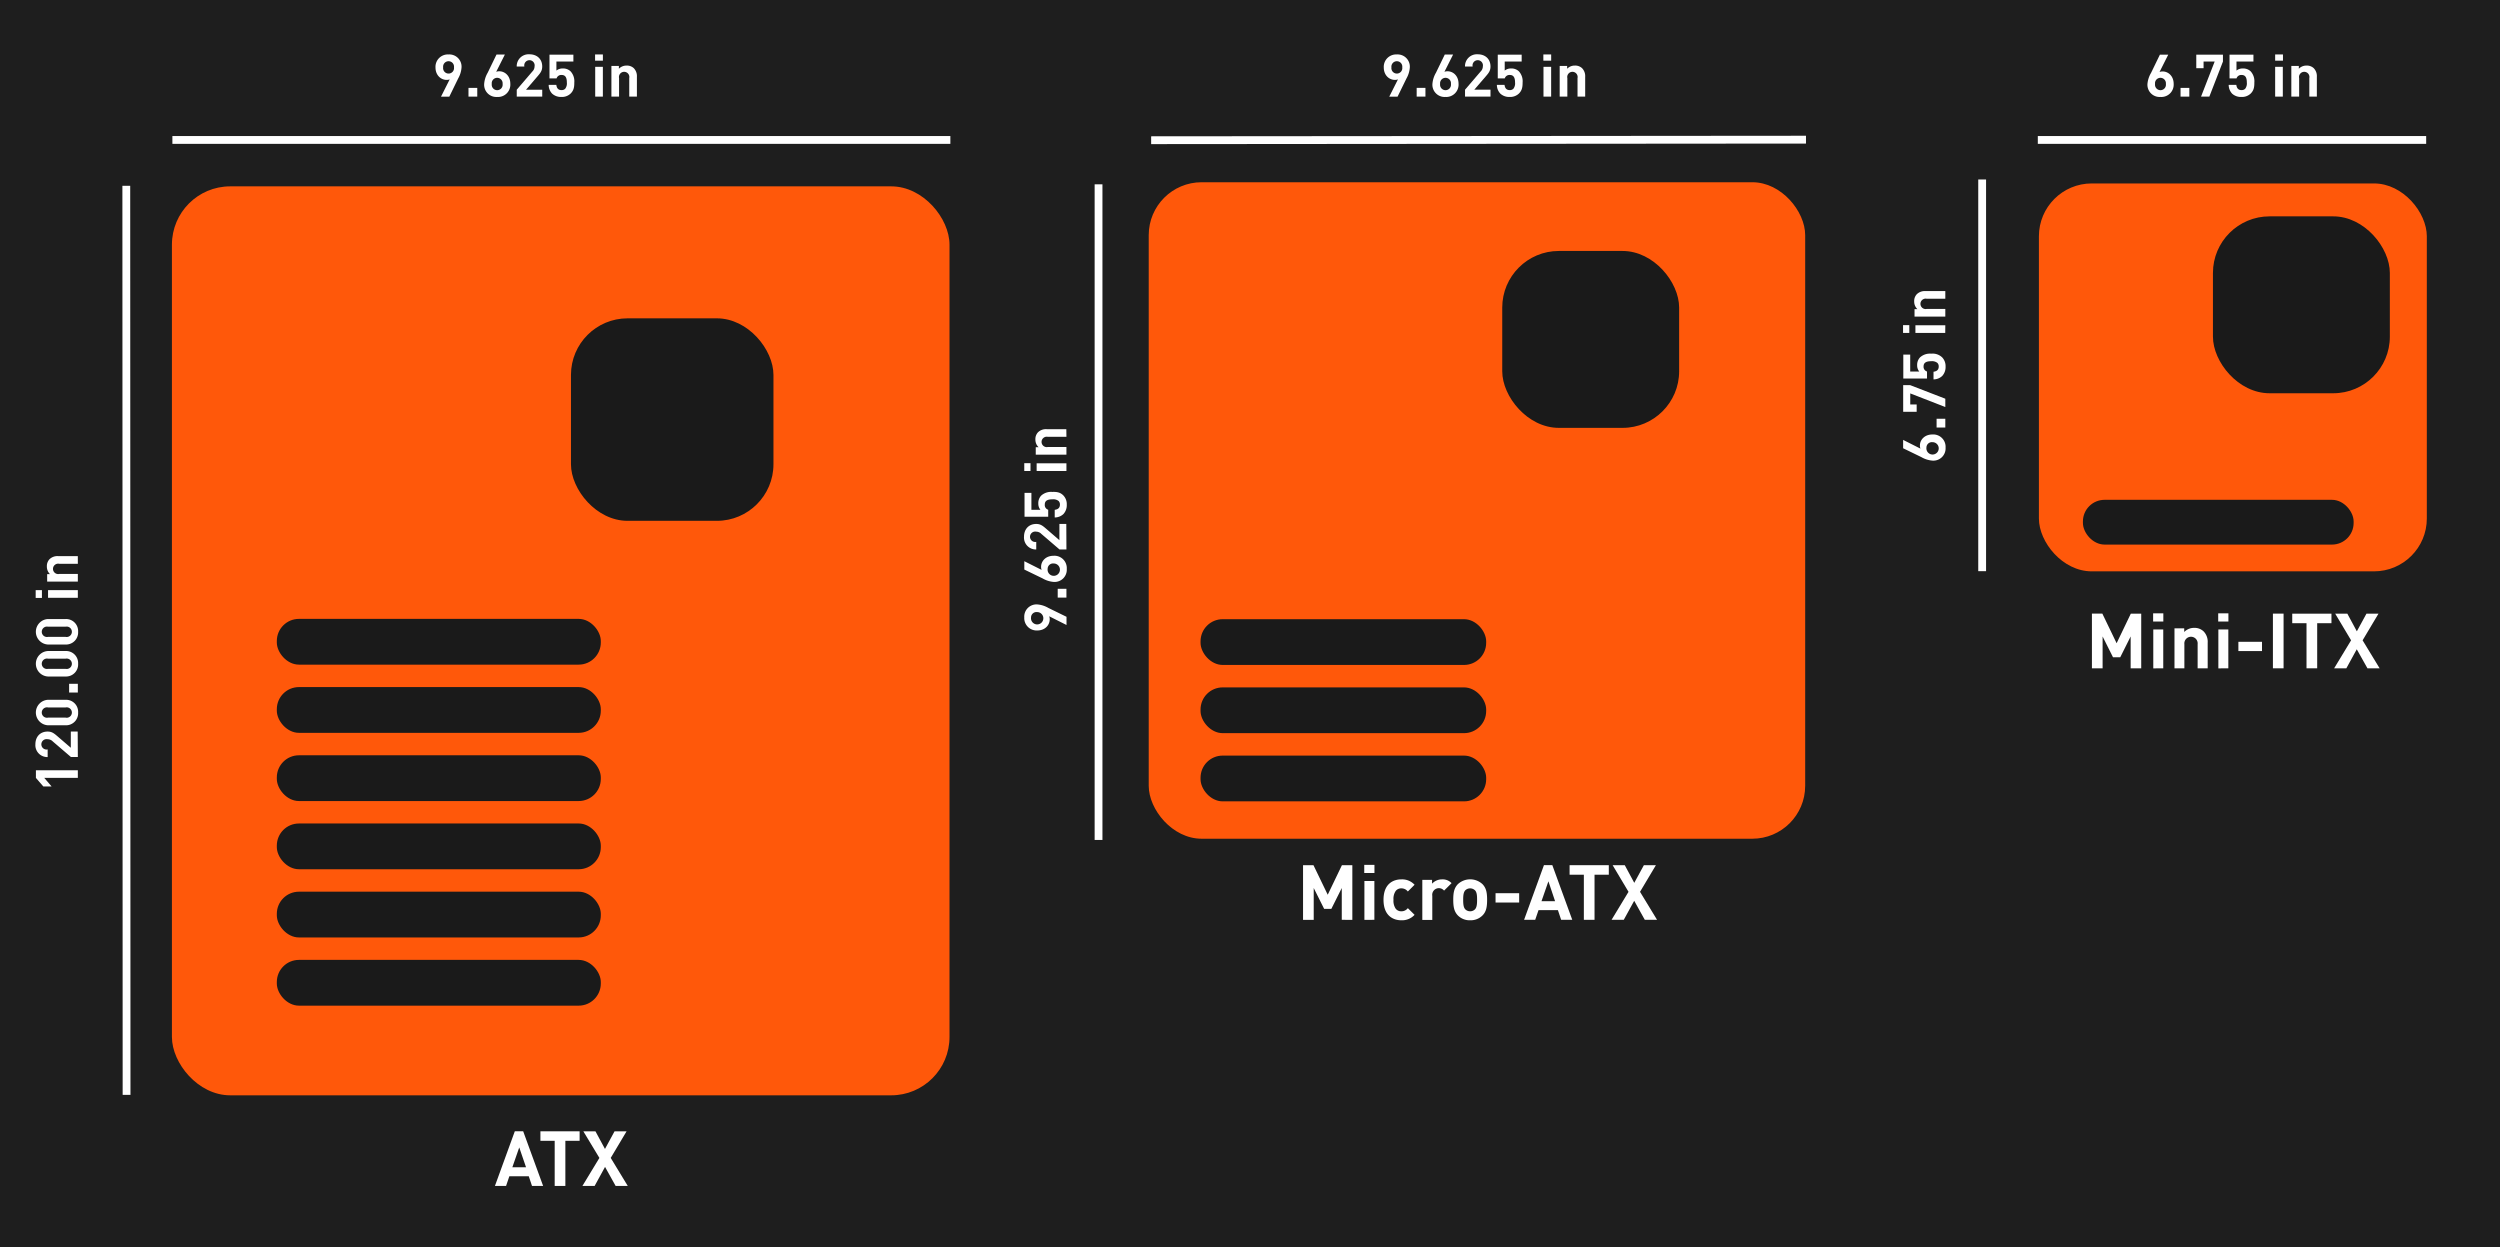 <svg id="DESKTOP" xmlns="http://www.w3.org/2000/svg" viewBox="0 0 960 479"><defs><style>.cls-1{fill:#1e1e1e;}.cls-2{fill:#ff580a;}.cls-3{fill:#1a1a1a;}.cls-4{fill:none;stroke:#fff;stroke-miterlimit:10;stroke-width:3px;}.cls-5{fill:#fff;}</style></defs><rect class="cls-1" x="-51.96" y="-24.68" width="1091.22" height="1669.75"/><rect class="cls-2" x="782.94" y="70.44" width="148.96" height="148.96" rx="20.29"/><rect class="cls-3" x="849.77" y="83.08" width="67.93" height="67.93" rx="21.74"/><rect class="cls-3" x="799.84" y="191.93" width="103.95" height="17.19" rx="8.31"/><line class="cls-4" x1="782.52" y1="53.74" x2="931.65" y2="53.74"/><line class="cls-4" x1="761.15" y1="68.92" x2="761.15" y2="219.33"/><rect class="cls-2" x="441.11" y="69.98" width="252.08" height="252.09" rx="20.31"/><rect class="cls-3" x="576.86" y="96.37" width="67.93" height="67.93" rx="21.74"/><rect class="cls-3" x="461.01" y="237.77" width="109.68" height="17.57" rx="8.5"/><rect class="cls-3" x="461.01" y="290.15" width="109.68" height="17.57" rx="8.5"/><rect class="cls-3" x="461.01" y="263.96" width="109.68" height="17.57" rx="8.5"/><line class="cls-4" x1="442.04" y1="53.84" x2="693.5" y2="53.63"/><line class="cls-4" x1="421.84" y1="70.78" x2="421.84" y2="322.54"/><rect class="cls-2" x="66.02" y="71.56" width="298.59" height="349.04" rx="22.39"/><line class="cls-4" x1="66.2" y1="53.74" x2="364.94" y2="53.74"/><line class="cls-4" x1="48.5" y1="71.36" x2="48.6" y2="420.42"/><rect class="cls-3" x="219.25" y="122.24" width="77.76" height="77.76" rx="21.74"/><rect class="cls-3" x="106.3" y="263.84" width="124.41" height="17.57" rx="8.5"/><rect class="cls-3" x="106.3" y="368.6" width="124.41" height="17.57" rx="8.5"/><rect class="cls-3" x="106.3" y="342.41" width="124.41" height="17.57" rx="8.5"/><rect class="cls-3" x="106.3" y="316.22" width="124.41" height="17.57" rx="8.5"/><rect class="cls-3" x="106.3" y="290.03" width="124.41" height="17.57" rx="8.5"/><rect class="cls-3" x="106.3" y="237.65" width="124.41" height="17.57" rx="8.5"/><path class="cls-5" d="M818.17,256.63V244.4l-4,8h-2.77l-4-8v12.23h-4.1v-21h4L812.78,247l5.45-11.35h4v21Z"/><path class="cls-5" d="M826.8,238.66v-3.13h3.92v3.13Zm.06,18V241.72h3.83v14.91Z"/><path class="cls-5" d="M843.89,256.63v-9.28a2.56,2.56,0,1,0-5.09,0v9.28H835V241.28h3.74v1.41a5.24,5.24,0,0,1,3.83-1.59,5,5,0,0,1,3.62,1.36,5.68,5.68,0,0,1,1.56,4.36v9.81Z"/><path class="cls-5" d="M851.79,238.66v-3.13h3.92v3.13Zm.06,18V241.72h3.83v14.91Z"/><path class="cls-5" d="M859.54,250v-3.56h9.07V250Z"/><path class="cls-5" d="M872.8,256.63v-21h4.09v21Z"/><path class="cls-5" d="M889.8,239.31v17.32h-4.1V239.31h-5.48v-3.66h15.06v3.66Z"/><path class="cls-5" d="M909.1,256.63,905,249.32l-4,7.31h-4.69l6.51-10.75-6.1-10.23h4.66l3.65,6.78,3.69-6.78h4.62l-6.1,10.23,6.54,10.75Z"/><path class="cls-5" d="M829.62,37.23a4.69,4.69,0,0,1-5-5A10,10,0,0,1,826,28l3.39-7h3.21l-3.34,6.65a3.13,3.13,0,0,1,1.2-.21c2.17,0,4.23,1.79,4.23,4.77A4.74,4.74,0,0,1,829.62,37.23Zm0-7.35a2.09,2.09,0,0,0-2.08,2.36,2.1,2.1,0,1,0,4.16,0A2.11,2.11,0,0,0,829.62,29.88Z"/><path class="cls-5" d="M837.33,37.1V33.75h3.37V37.1Z"/><path class="cls-5" d="M848.39,37.1H845.2l5.23-13.46h-4.26v2.54h-2.8V21h10.24v2.64Z"/><path class="cls-5" d="M864.27,35.92a4.83,4.83,0,0,1-3.55,1.31,5,5,0,0,1-3.6-1.28,5,5,0,0,1-1.31-3.35h2.94c.16,1.26.75,2,2,2a1.9,1.9,0,0,0,1.4-.52,3.34,3.34,0,0,0,.63-2.4c0-1.85-.54-2.89-2-2.89a1.87,1.87,0,0,0-1.95,1.31h-2.69V21h9.18v2.64h-6.51V27.1a3.72,3.72,0,0,1,2.42-.81,4.19,4.19,0,0,1,3,1.08,5.63,5.63,0,0,1,1.44,4.3C865.69,33.48,865.44,34.75,864.27,35.92Z"/><path class="cls-5" d="M873.66,23.3V20.91h3V23.3Zm0,13.8V25.66h2.94V37.1Z"/><path class="cls-5" d="M886.78,37.1V30a2,2,0,1,0-3.91,0V37.1h-3V25.32h2.88V26.4a4,4,0,0,1,2.94-1.22,3.86,3.86,0,0,1,2.78,1,4.37,4.37,0,0,1,1.2,3.35V37.1Z"/><path class="cls-5" d="M747.1,171.88a4.7,4.7,0,0,1-5,5,10,10,0,0,1-4.3-1.35l-7-3.4v-3.21l6.65,3.35a3.12,3.12,0,0,1-.2-1.2c0-2.17,1.79-4.23,4.77-4.23A4.74,4.74,0,0,1,747.1,171.88Zm-7.35,0a2.37,2.37,0,1,0,2.35-2.08A2.09,2.09,0,0,0,739.75,171.88Z"/><path class="cls-5" d="M747,164.17h-3.35V160.8H747Z"/><path class="cls-5" d="M747,153.11v3.19l-13.46-5.23v4.25H736v2.81h-5.18V147.88h2.65Z"/><path class="cls-5" d="M745.79,137.23a4.87,4.87,0,0,1,1.31,3.55,5,5,0,0,1-1.29,3.59,4.88,4.88,0,0,1-3.34,1.32v-2.94c1.26-.16,2-.75,2-2a1.89,1.89,0,0,0-.52-1.4,3.34,3.34,0,0,0-2.4-.64c-1.86,0-2.9.55-2.9,2a1.88,1.88,0,0,0,1.32,1.95v2.69h-9.1v-9.18h2.65v6.51H737a3.69,3.69,0,0,1-.81-2.42,4.17,4.17,0,0,1,1.08-3,5.62,5.62,0,0,1,4.3-1.45A5.32,5.32,0,0,1,745.79,137.23Z"/><path class="cls-5" d="M733.17,127.84h-2.4v-3h2.4Zm13.8,0H735.52v-2.94H747Z"/><path class="cls-5" d="M747,114.72h-7.13a2,2,0,1,0,0,3.91H747v2.94H735.18V118.7h1.09a4,4,0,0,1-1.22-2.94,3.81,3.81,0,0,1,1-2.78,4.37,4.37,0,0,1,3.35-1.2H747Z"/><path class="cls-5" d="M515.24,353.21V341l-4,8h-2.77l-4-8v12.23h-4.1v-21h4l5.48,11.35,5.45-11.35h4v21Z"/><path class="cls-5" d="M523.87,335.24v-3.13h3.92v3.13Zm.06,18V338.3h3.83v14.91Z"/><path class="cls-5" d="M538.13,353.39c-3.06,0-6.86-1.65-6.86-7.87s3.8-7.84,6.86-7.84a6.51,6.51,0,0,1,5.07,2.07l-2.59,2.59a3.09,3.09,0,0,0-2.48-1.21,2.65,2.65,0,0,0-2.18,1,5.27,5.27,0,0,0-.85,3.39,5.37,5.37,0,0,0,.85,3.42,2.65,2.65,0,0,0,2.18,1,3.09,3.09,0,0,0,2.48-1.21l2.59,2.57A6.56,6.56,0,0,1,538.13,353.39Z"/><path class="cls-5" d="M554.52,342A2.56,2.56,0,0,0,550,344v9.25h-3.83V337.86h3.74v1.47a5.22,5.22,0,0,1,3.86-1.65,4.67,4.67,0,0,1,3.63,1.45Z"/><path class="cls-5" d="M569.31,351.5a6.42,6.42,0,0,1-4.77,1.89,6.36,6.36,0,0,1-4.75-1.89c-1.38-1.47-1.74-3.21-1.74-6s.36-4.48,1.74-5.95a6.94,6.94,0,0,1,9.52,0c1.38,1.47,1.74,3.18,1.74,5.95S570.72,350.06,569.31,351.5Zm-3-9.69a2.67,2.67,0,0,0-3.56,0c-.8.76-.89,2.15-.89,3.71s.09,3,.89,3.74a2.67,2.67,0,0,0,3.56,0c.8-.76.89-2.15.89-3.74S567.13,342.57,566.33,341.81Z"/><path class="cls-5" d="M574.29,346.58V343h9.07v3.56Z"/><path class="cls-5" d="M599.48,353.21l-1.24-3.71h-7.45l-1.27,3.71h-4.27l7.63-21h3.21l7.66,21Zm-4.89-14.79-2.65,7.63h5.21Z"/><path class="cls-5" d="M612.3,335.89v17.32h-4.1V335.89h-5.48v-3.66h15.06v3.66Z"/><path class="cls-5" d="M631.6,353.21l-4.07-7.31-4,7.31h-4.69l6.51-10.75-6.1-10.23h4.66l3.65,6.78,3.69-6.78h4.62l-6.1,10.23,6.54,10.75Z"/><path class="cls-5" d="M540.08,30.13l-3.42,7h-3.19l3.35-6.65a3.12,3.12,0,0,1-1.2.2c-2.17,0-4.25-1.78-4.25-4.77a4.75,4.75,0,0,1,5-5,4.7,4.7,0,0,1,5,5A9.89,9.89,0,0,1,540.08,30.13Zm-3.69-6.62a2.09,2.09,0,0,0-2.08,2.35,2.1,2.1,0,1,0,4.16,0A2.09,2.09,0,0,0,536.39,23.51Z"/><path class="cls-5" d="M544,37.1V33.75h3.37V37.1Z"/><path class="cls-5" d="M555.05,37.23a4.7,4.7,0,0,1-5-5,10,10,0,0,1,1.36-4.3l3.39-7H558l-3.34,6.65a3.13,3.13,0,0,1,1.2-.21c2.17,0,4.22,1.79,4.22,4.77A4.74,4.74,0,0,1,555.05,37.23Zm0-7.35A2.1,2.1,0,0,0,553,32.24a2.1,2.1,0,1,0,4.16,0A2.1,2.1,0,0,0,555.05,29.88Z"/><path class="cls-5" d="M562.57,37.1V34.45l6-7a2.75,2.75,0,0,0,.84-1.94,2,2,0,1,0-3.91.05h-2.94a4.57,4.57,0,0,1,4.9-4.71c2.85,0,4.89,1.79,4.89,4.68,0,1.56-.61,2.4-1.72,3.69l-4.5,5.22h6.22V37.1Z"/><path class="cls-5" d="M583.26,35.92a4.83,4.83,0,0,1-3.55,1.31,5,5,0,0,1-3.59-1.29,4.88,4.88,0,0,1-1.32-3.34h2.94c.16,1.26.75,2,2,2a1.89,1.89,0,0,0,1.4-.52,3.34,3.34,0,0,0,.64-2.4c0-1.85-.55-2.89-2-2.89a1.87,1.87,0,0,0-1.95,1.31h-2.69V21h9.18v2.64h-6.51V27.1a3.74,3.74,0,0,1,2.42-.81,4.17,4.17,0,0,1,3,1.08,5.6,5.6,0,0,1,1.45,4.3C584.69,33.48,584.44,34.75,583.26,35.92Z"/><path class="cls-5" d="M592.65,23.3V20.91h3V23.3Zm.05,13.8V25.66h2.94V37.1Z"/><path class="cls-5" d="M605.77,37.1V30a2,2,0,1,0-3.91,0V37.1h-2.94V25.32h2.87V26.4a4,4,0,0,1,2.94-1.22,3.85,3.85,0,0,1,2.78,1,4.37,4.37,0,0,1,1.2,3.35V37.1Z"/><path class="cls-5" d="M402.54,233.43l7,3.42V240l-6.65-3.35a3.12,3.12,0,0,1,.2,1.2c0,2.17-1.78,4.25-4.77,4.25a4.75,4.75,0,0,1-5-5,4.7,4.7,0,0,1,5-5A9.89,9.89,0,0,1,402.54,233.43Zm-6.62,3.69a2.37,2.37,0,1,0,2.35-2.08A2.09,2.09,0,0,0,395.92,237.12Z"/><path class="cls-5" d="M409.51,229.47h-3.35V226.1h3.35Z"/><path class="cls-5" d="M409.64,218.46a4.69,4.69,0,0,1-5,5,10,10,0,0,1-4.3-1.36l-7-3.39v-3.21l6.64,3.34a3.31,3.31,0,0,1-.2-1.19c0-2.18,1.79-4.23,4.77-4.23A4.74,4.74,0,0,1,409.64,218.46Zm-7.35,0a2.37,2.37,0,1,0,2.36-2.08A2.09,2.09,0,0,0,402.29,218.46Z"/><path class="cls-5" d="M409.51,211h-2.65l-7-6a2.75,2.75,0,0,0-1.94-.84,2,2,0,1,0,0,3.92V211a4.57,4.57,0,0,1-4.7-4.91c0-2.85,1.79-4.89,4.68-4.89,1.56,0,2.4.61,3.69,1.72l5.22,4.5v-6.22h2.65Z"/><path class="cls-5" d="M408.33,190.25a4.83,4.83,0,0,1,1.31,3.55,5,5,0,0,1-1.29,3.6,4.91,4.91,0,0,1-3.34,1.31v-2.94c1.26-.16,2-.75,2-2a1.9,1.9,0,0,0-.52-1.4,3.34,3.34,0,0,0-2.4-.63c-1.85,0-2.89.54-2.89,2a1.87,1.87,0,0,0,1.31,2v2.69h-9.09v-9.18h2.64v6.51h3.46a3.72,3.72,0,0,1-.81-2.42,4.19,4.19,0,0,1,1.08-3,5.63,5.63,0,0,1,4.3-1.44C405.89,188.83,407.16,189.07,408.33,190.25Z"/><path class="cls-5" d="M395.71,180.86h-2.39v-3h2.39Zm13.8,0H398.07v-2.95h11.44Z"/><path class="cls-5" d="M409.51,167.74h-7.13a2,2,0,1,0,0,3.91h7.13v2.94H397.73v-2.87h1.08a4,4,0,0,1-1.22-2.94,3.82,3.82,0,0,1,1-2.78,4.37,4.37,0,0,1,3.35-1.2h7.53Z"/><path class="cls-5" d="M204.29,455.4l-1.24-3.71h-7.46l-1.26,3.71h-4.28l7.64-21h3.21l7.66,21Zm-4.9-14.79-2.65,7.63H202Z"/><path class="cls-5" d="M217.1,438.07V455.4H213V438.07h-5.48v-3.65h15.05v3.65Z"/><path class="cls-5" d="M236.4,455.4l-4.06-7.31-4,7.31h-4.69l6.52-10.76L224,434.42h4.65l3.66,6.78,3.68-6.78h4.62l-6.09,10.22,6.54,10.76Z"/><path class="cls-5" d="M175.94,30.13l-3.41,7h-3.19l3.34-6.65a3.1,3.1,0,0,1-1.19.2c-2.18,0-4.26-1.78-4.26-4.77a4.75,4.75,0,0,1,5-5,4.7,4.7,0,0,1,5,5A9.89,9.89,0,0,1,175.94,30.13Zm-3.69-6.62a2.09,2.09,0,0,0-2.08,2.35,2.1,2.1,0,1,0,4.16,0A2.09,2.09,0,0,0,172.25,23.51Z"/><path class="cls-5" d="M179.9,37.1V33.75h3.37V37.1Z"/><path class="cls-5" d="M190.92,37.23a4.69,4.69,0,0,1-5-5,10,10,0,0,1,1.35-4.3l3.39-7h3.22l-3.35,6.65a3.13,3.13,0,0,1,1.2-.21c2.17,0,4.23,1.79,4.23,4.77A4.74,4.74,0,0,1,190.92,37.23Zm0-7.35a2.09,2.09,0,0,0-2.08,2.36,2.1,2.1,0,1,0,4.16,0A2.11,2.11,0,0,0,190.92,29.88Z"/><path class="cls-5" d="M198.43,37.1V34.45l6-7a2.75,2.75,0,0,0,.84-1.94,2,2,0,1,0-3.91.05h-2.94a4.57,4.57,0,0,1,4.9-4.71c2.85,0,4.89,1.79,4.89,4.68,0,1.56-.61,2.4-1.72,3.69L202,34.45h6.22V37.1Z"/><path class="cls-5" d="M219.12,35.92a4.81,4.81,0,0,1-3.55,1.31A5,5,0,0,1,212,35.94a4.87,4.87,0,0,1-1.31-3.34h2.94c.15,1.26.74,2,2,2a1.89,1.89,0,0,0,1.4-.52,3.34,3.34,0,0,0,.64-2.4c0-1.85-.54-2.89-2-2.89a1.85,1.85,0,0,0-1.94,1.31H211V21h9.18v2.64h-6.52V27.1a3.74,3.74,0,0,1,2.42-.81,4.17,4.17,0,0,1,3,1.08,5.6,5.6,0,0,1,1.45,4.3C220.55,33.48,220.3,34.75,219.12,35.92Z"/><path class="cls-5" d="M228.51,23.3V20.91h3V23.3Zm.05,13.8V25.66h2.94V37.1Z"/><path class="cls-5" d="M241.63,37.1V30a2,2,0,1,0-3.91,0V37.1h-2.94V25.32h2.87V26.4a4.06,4.06,0,0,1,2.94-1.22,3.83,3.83,0,0,1,2.78,1,4.37,4.37,0,0,1,1.2,3.35V37.1Z"/><path class="cls-5" d="M29.89,298.71H17L19.81,302H16.64l-2.85-3.28v-2.93h16.1Z"/><path class="cls-5" d="M29.89,290.7H27.25l-7-6a2.77,2.77,0,0,0-2-.84,2,2,0,1,0,.05,3.92v2.93a4.57,4.57,0,0,1-4.71-4.9c0-2.85,1.79-4.89,4.69-4.89,1.56,0,2.39.61,3.68,1.72l5.23,4.5v-6.22h2.64Z"/><path class="cls-5" d="M30,273.61a4.64,4.64,0,0,1-4.8,4.9H18.45a4.9,4.9,0,0,1,0-9.79h6.78A4.63,4.63,0,0,1,30,273.61Zm-11.54-1.95a2,2,0,1,0,0,3.91h6.72a2,2,0,1,0,0-3.91Z"/><path class="cls-5" d="M29.89,265.94H26.54v-3.37h3.35Z"/><path class="cls-5" d="M30,254.87a4.64,4.64,0,0,1-4.8,4.91H18.45a4.9,4.9,0,0,1,0-9.79h6.78A4.63,4.63,0,0,1,30,254.87Zm-11.54-1.94a2,2,0,1,0,0,3.91h6.72a2,2,0,1,0,0-3.91Z"/><path class="cls-5" d="M30,242.59a4.65,4.65,0,0,1-4.8,4.91H18.45a4.9,4.9,0,0,1,0-9.79h6.78A4.63,4.63,0,0,1,30,242.59Zm-11.54-1.94a2,2,0,1,0,0,3.91h6.72a2,2,0,1,0,0-3.91Z"/><path class="cls-5" d="M16.1,229.61H13.7v-3h2.4Zm13.79-.05H18.45v-2.94H29.89Z"/><path class="cls-5" d="M29.89,216.49H22.77a2,2,0,1,0,0,3.91h7.12v2.94H18.11v-2.87h1.08A4.06,4.06,0,0,1,18,217.53a3.83,3.83,0,0,1,1-2.78,4.37,4.37,0,0,1,3.35-1.2h7.53Z"/></svg>